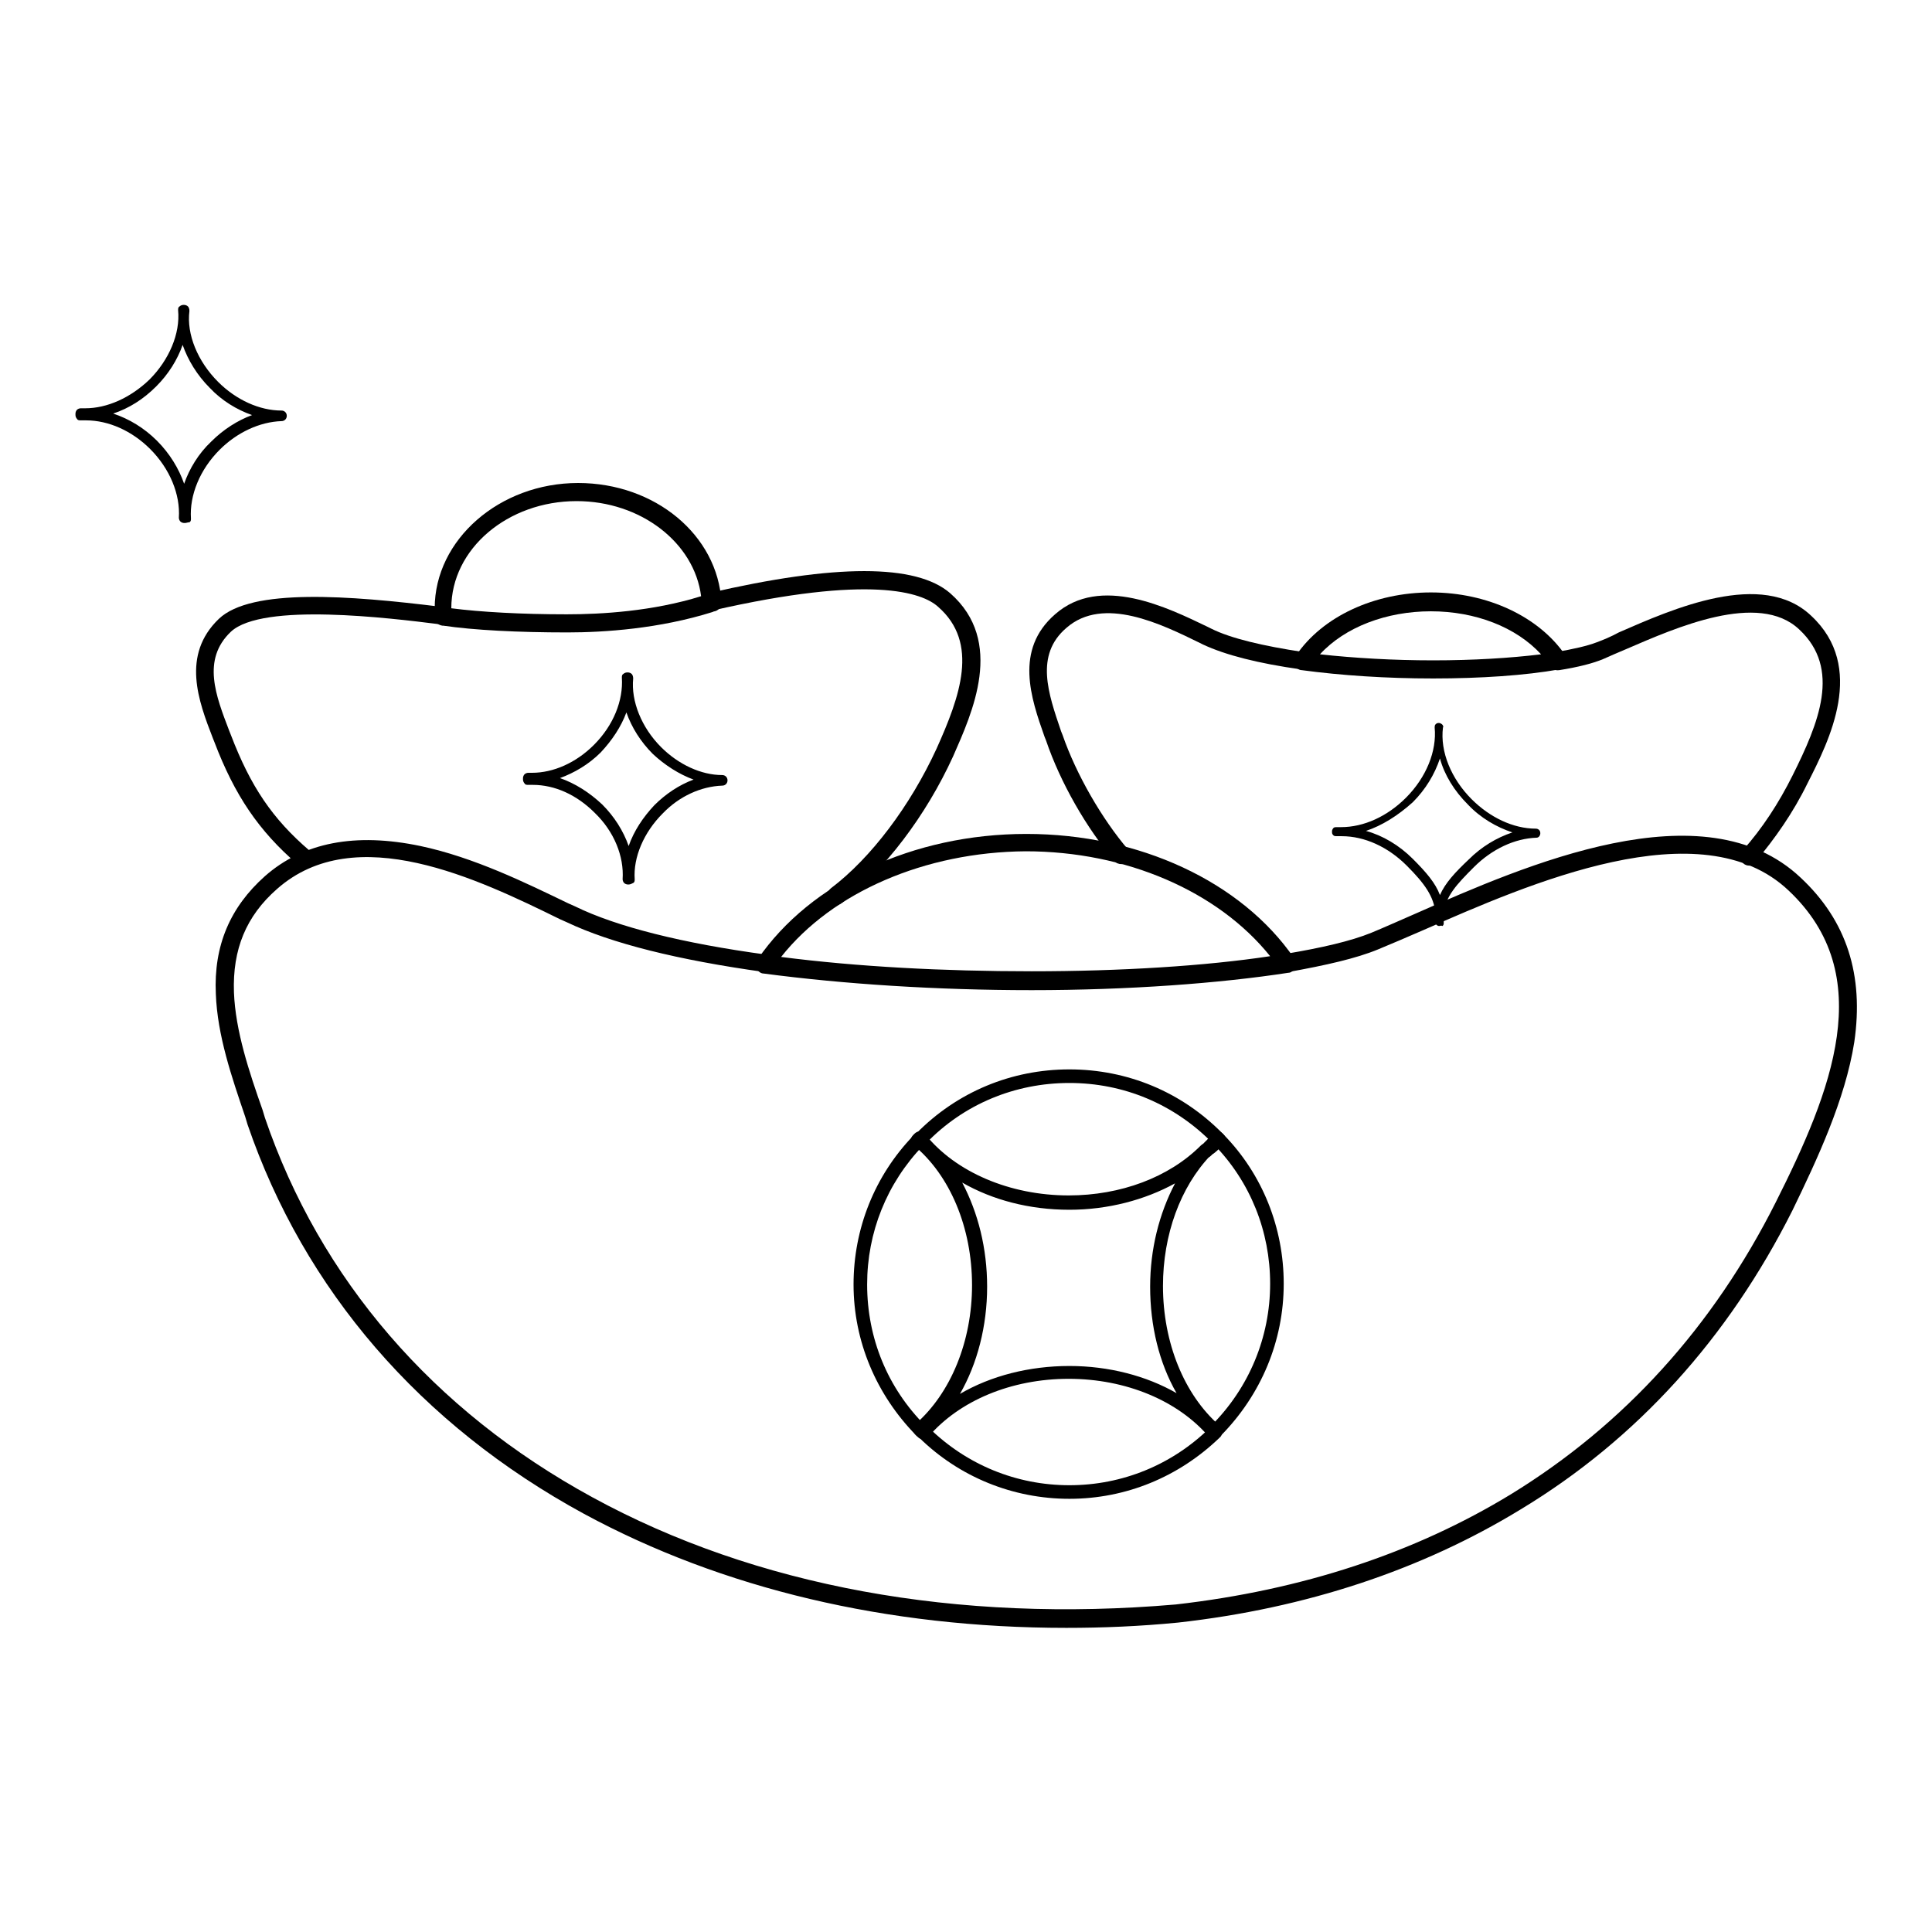<?xml version="1.0" encoding="utf-8"?>
<!-- Svg Vector Icons : http://www.onlinewebfonts.com/icon -->
<!DOCTYPE svg PUBLIC "-//W3C//DTD SVG 1.1//EN" "http://www.w3.org/Graphics/SVG/1.1/DTD/svg11.dtd">
<svg version="1.1" xmlns="http://www.w3.org/2000/svg" xmlns:xlink="http://www.w3.org/1999/xlink" x="0px" y="0px" viewBox="0 0 256 256" enable-background="new 0 0 256 256" xml:space="preserve">
<g><g><path fill="#000000" d="M24.5,69.3h-0.1c-0.2,0-0.4-0.1-0.5-0.2c-0.1-0.1-0.2-0.3-0.2-0.5c0.2-3.1-1.2-6.5-3.8-9.1c-2.4-2.4-5.5-3.8-8.5-3.8c-0.2,0-0.5,0-0.7,0c-0.2,0-0.4,0-0.5-0.2c-0.1-0.1-0.2-0.3-0.2-0.5v0c0,0,0-0.1,0-0.2c0-0.2,0.1-0.4,0.2-0.5c0.1-0.1,0.3-0.2,0.5-0.2c0.2,0,0.4,0,0.6,0c2.9,0,6-1.4,8.5-3.8c2.6-2.6,4.1-6.1,3.8-9.2c0-0.2,0-0.4,0.2-0.5c0.1-0.1,0.3-0.2,0.5-0.2h0.1c0.2,0,0.4,0.1,0.5,0.2c0.1,0.1,0.2,0.3,0.2,0.6c-0.4,3.1,1.1,6.7,3.8,9.4c2.4,2.4,5.5,3.8,8.4,3.8c0.4,0,0.7,0.3,0.7,0.7c0,0.4-0.3,0.7-0.7,0.7c-2.9,0.1-5.9,1.5-8.2,3.8c-2.6,2.6-4,6-3.8,9.1c0,0.2,0,0.4-0.2,0.5C24.9,69.2,24.7,69.3,24.5,69.3C24.5,69.3,24.5,69.3,24.5,69.3z M15,54.8c2.1,0.7,4.1,1.9,5.8,3.6c1.7,1.7,2.9,3.7,3.6,5.7c0.7-2,1.9-4,3.6-5.6c1.6-1.6,3.5-2.8,5.4-3.5c-2-0.7-4-1.9-5.6-3.6c-1.7-1.7-2.9-3.7-3.6-5.7c-0.7,2-1.9,3.9-3.5,5.5C19,52.9,17.1,54.1,15,54.8z"/><path fill="#000000" d="M190.7,122.7L190.7,122.7c-0.2,0-0.3-0.1-0.4-0.2c-0.1-0.1-0.1-0.2-0.1-0.3c0-0.1,0-0.1,0-0.2c0-0.1,0-0.3,0-0.4c0-0.1,0-0.1,0-0.2c0-0.1,0-0.3,0-0.4c-0.2-2.2-1.4-3.9-3.8-6.3c-2.5-2.5-5.6-3.9-8.6-3.9c-0.2,0-0.5,0-0.7,0c-0.1,0-0.3,0-0.4-0.1c-0.1-0.1-0.2-0.2-0.2-0.4v0c0,0,0-0.1,0-0.2c0-0.1,0.1-0.3,0.2-0.4c0.1-0.1,0.3-0.1,0.4-0.1c0.2,0,0.4,0,0.6,0c3,0,6.1-1.4,8.6-3.9c2.7-2.7,4.1-6.2,3.8-9.3c0-0.1,0-0.3,0.1-0.4c0.1-0.1,0.2-0.2,0.4-0.2h0.1c0.1,0,0.3,0.1,0.4,0.2c0.1,0.1,0.2,0.3,0.1,0.4c-0.4,3.2,1.1,6.8,3.8,9.5c2.4,2.4,5.5,3.9,8.5,3.9c0.3,0,0.6,0.2,0.6,0.6c0,0.3-0.2,0.6-0.5,0.6c-2.9,0.1-5.9,1.5-8.3,3.9c-2.3,2.3-3.8,3.9-4,6.2c0,0.4,0,0.8,0,1.3l0,0c0,0.1-0.1,0.3-0.2,0.3l0,0l0,0c0,0,0,0,0,0l0,0l0,0C191,122.6,190.8,122.7,190.7,122.7z M181,110.1c2.2,0.6,4.4,1.9,6.2,3.7c1.8,1.8,3,3.2,3.6,4.8c0.7-1.6,2-3,3.8-4.7c1.7-1.7,3.7-2.9,5.8-3.6c-2.1-0.7-4.2-1.9-5.9-3.7c-1.8-1.8-3.1-3.9-3.7-6.1c-0.7,2.1-1.9,4.1-3.6,5.8C185.2,108.1,183.1,109.4,181,110.1z"/><path fill="#000000" d="M231.8,114.7c-0.3,0-0.6-0.1-0.8-0.3c-0.5-0.4-0.6-1.2-0.1-1.7c2.6-2.9,4.8-6.3,6.6-9.9c3.5-7,6.5-14.2,0.9-19.4c-5.4-5.1-16.4-0.2-22.9,2.6c-1.2,0.5-2.1,0.9-3,1.3c-1.4,0.6-3.4,1.1-5.9,1.5c-0.7,0.1-1.3-0.3-1.4-1c-0.1-0.6,0.3-1.3,1-1.4c2.3-0.4,4.1-0.8,5.4-1.3c0.8-0.3,1.8-0.7,2.9-1.3c7.1-3.1,19-8.4,25.5-2.2c7.3,6.8,2.4,16.5-0.5,22.2c-1.9,3.9-4.3,7.3-6.9,10.4C232.5,114.6,232.1,114.7,231.8,114.7z"/><path fill="#000000" d="M148.6,114.5c-0.3,0-0.7-0.1-0.9-0.4c-3.7-4.3-7.2-10.4-9.1-16l-0.2-0.5c-1.8-5.1-4-11.5,1.4-16.2c6-5.3,14.9-0.9,20.3,1.7l0.4,0.2c2.6,1.3,6.9,2.3,12.2,3.1c0.6,0.1,1.1,0.7,1,1.3c-0.1,0.7-0.7,1.1-1.3,1c-5.7-0.8-10-1.9-13-3.3l-0.4-0.2c-5.1-2.5-12.8-6.3-17.7-2c-4.2,3.6-2.4,8.7-0.7,13.7l0.2,0.5c1.8,5.2,5.2,11.1,8.7,15.2c0.4,0.5,0.4,1.3-0.1,1.7C149.2,114.4,148.9,114.5,148.6,114.5z"/><path fill="#000000" d="M189.9,89.9L189.9,89.9c-6.2,0-12.2-0.4-17.4-1.1c-0.4,0-0.8-0.3-0.9-0.7c-0.2-0.4-0.1-0.8,0.1-1.2c3.5-5.2,10.4-8.4,17.9-8.4c7.5,0,14.3,3.2,17.8,8.3c0.2,0.3,0.3,0.8,0.1,1.2c-0.2,0.4-0.5,0.7-0.9,0.7C202.1,89.5,196.2,89.9,189.9,89.9z M174.9,86.7c4.6,0.5,9.7,0.8,15,0.8l0,0c5.3,0,10.2-0.3,14.3-0.8c-3.3-3.6-8.7-5.7-14.6-5.7C183.7,81,178.2,83.1,174.9,86.7z"/><path fill="#000000" d="M141.3,215.7c-23.8,0-45.6-5.2-63.9-15.1c-21.7-11.8-37.1-29.7-44.6-51.6l-0.3-1c-1.8-5.3-3.7-10.8-3.9-16.3c-0.3-6.4,1.9-11.5,6.5-15.6c5.1-4.5,12-5.8,20.6-4c7.1,1.5,14,4.9,19.6,7.6l0.9,0.4c5.5,2.7,14.3,4.9,25.4,6.4c0.7,0.1,1.1,0.7,1,1.3c-0.1,0.7-0.7,1.1-1.3,1c-11.5-1.6-20.3-3.8-26.2-6.6l-0.9-0.4c-10.8-5.3-27.1-13.2-37.5-4c-4.1,3.6-5.9,8-5.7,13.7c0.2,5.1,2,10.5,3.8,15.6l0.3,1c7.3,21.4,22.3,38.8,43.4,50.3c21.6,11.8,48.3,16.7,77.3,14.2c16.7-1.9,31.6-6.8,44.4-14.6c15-9.2,26.8-22.2,35.1-38.7c7.4-14.7,13.6-30.1,1.7-41.3c-11.6-11-34.6-0.8-48.3,5.2c-2.3,1-4.4,1.9-6.1,2.6c-2.9,1.2-6.9,2.1-11.9,3c-0.7,0.1-1.3-0.3-1.4-1c-0.1-0.7,0.3-1.3,1-1.4c4.8-0.8,8.7-1.7,11.4-2.8c1.7-0.7,3.7-1.6,6-2.6c14.3-6.3,38.1-16.8,50.9-4.7c6.1,5.7,8.4,12.9,7.1,21.8c-1.2,7.6-4.9,15.5-8.2,22.3c-8.5,16.9-20.6,30.3-36,39.6c-13.1,8-28.4,13.1-45.4,15h0C151,215.5,146.1,215.7,141.3,215.7z"/><path fill="#000000" d="M136.7,131.2L136.7,131.2c-12.6,0-24.9-0.8-35.5-2.2c-0.4,0-0.8-0.3-0.9-0.7c-0.2-0.4-0.1-0.8,0.1-1.2c7-10.2,20.6-16.6,35.6-16.6c14.9,0,28.5,6.3,35.5,16.5c0.2,0.3,0.3,0.8,0.1,1.2c-0.2,0.4-0.5,0.7-0.9,0.7C161.6,130.3,149.5,131.2,136.7,131.2z M103.5,126.8c10.1,1.3,21.5,1.9,33.2,1.9l0,0c11.8,0,23-0.7,31.6-2c-6.9-8.6-19.1-13.9-32.4-13.9C122.6,112.9,110.3,118.2,103.5,126.8z"/><path fill="#000000" d="M160.3,153c-0.2,0-0.5-0.1-0.7-0.3c-0.4-0.4-0.4-0.9,0-1.3c0.4-0.4,0.7-0.8,1-1.1c0.2-0.2,0.4-0.3,0.7-0.4c0.3,0,0.5,0.1,0.7,0.3l0.1,0.1c0.2,0.2,0.3,0.4,0.3,0.7c0,0.3-0.1,0.5-0.3,0.7c-0.4,0.3-0.7,0.7-1.1,1C160.8,152.9,160.5,153,160.3,153z"/><path fill="#000000" d="M160.9,190.7C160.9,190.7,160.9,190.7,160.9,190.7c-0.3,0-0.6-0.1-0.7-0.3c-4.1-4.8-11-7.7-18.6-7.7s-14.5,2.9-18.6,7.7c-0.2,0.2-0.4,0.3-0.7,0.3c-0.3,0-0.5-0.1-0.7-0.3l-0.1-0.1c-0.1-0.1-0.1-0.1-0.2-0.2c-0.2-0.2-0.3-0.4-0.3-0.7c0-0.3,0.1-0.5,0.3-0.7c4.7-4.1,7.5-11,7.5-18.4c0-7.6-2.9-14.6-7.8-18.6c-0.2-0.2-0.3-0.4-0.3-0.6c0-0.3,0.1-0.5,0.3-0.7c0,0,0.1-0.1,0.1-0.1l0.1-0.1c0.2-0.2,0.5-0.3,0.7-0.3c0.3,0,0.5,0.1,0.7,0.4c4,5,11.2,8.1,19,8.1c6.9,0,13.3-2.4,17.5-6.6c0.4-0.4,0.9-0.4,1.3,0c0.4,0.4,0.4,0.9,0,1.3c-4,4.2-6.3,10.5-6.3,17.3c0,7.5,2.8,14.4,7.5,18.5c0.2,0.2,0.3,0.4,0.3,0.7c0,0.3-0.1,0.5-0.3,0.7c0,0-0.1,0.1-0.1,0.1l-0.1,0.1C161.4,190.6,161.2,190.7,160.9,190.7z M127.5,156.7c2.1,4,3.3,8.7,3.3,13.8c0,5.2-1.3,10.2-3.6,14.2c4.1-2.4,9.2-3.7,14.5-3.7c5.2,0,10.2,1.3,14.2,3.6c-2.3-4-3.5-8.9-3.5-14.1c0-5,1.2-9.7,3.3-13.7c-4,2.2-8.9,3.5-14,3.5C136.4,160.3,131.5,159,127.5,156.7z"/><path fill="#000000" d="M122.1,190.5c-0.2,0-0.5-0.1-0.7-0.3c-5.3-5.4-8.3-12.5-8.3-20c0-7.4,2.8-14.4,7.9-19.7c0.4-0.4,0.9-0.4,1.3,0c0.4,0.4,0.4,0.9,0,1.3c-4.8,5-7.4,11.5-7.4,18.4c0,7.1,2.7,13.7,7.7,18.7c0.4,0.4,0.4,1,0,1.3C122.6,190.4,122.4,190.5,122.1,190.5z"/><path fill="#000000" d="M161.2,190.5c-0.2,0-0.5-0.1-0.7-0.3c-0.4-0.4-0.4-0.9,0-1.3c5-5,7.8-11.7,7.8-18.8c0-6.9-2.6-13.5-7.5-18.5c-0.4-0.4-0.3-1,0-1.3c0.4-0.4,1-0.3,1.3,0c5.2,5.3,8,12.4,8,19.8c0,7.6-3,14.7-8.3,20.1C161.6,190.4,161.4,190.5,161.2,190.5z"/><path fill="#000000" d="M159.9,153.4c-0.2,0-0.5-0.1-0.7-0.3c-0.4-0.4-0.4-0.9,0-1.3c0.1-0.1,0.3-0.3,0.5-0.5c0.4-0.4,0.9-0.4,1.3,0c0.4,0.4,0.4,0.9,0,1.3c-0.1,0.1-0.3,0.3-0.5,0.5C160.3,153.3,160.1,153.4,159.9,153.4z"/><path fill="#000000" d="M161.4,151.8c-0.2,0-0.5-0.1-0.7-0.3c-5.1-5.2-11.8-8-19-8c-7.2,0-14,2.8-19,8c-0.4,0.4-0.9,0.4-1.3,0c-0.4-0.4-0.4-0.9,0-1.3c5.4-5.5,12.6-8.5,20.3-8.5s14.9,3,20.3,8.5c0.4,0.4,0.4,1,0,1.3C161.8,151.7,161.6,151.8,161.4,151.8z"/><path fill="#000000" d="M141.7,198.6c-7.5,0-14.6-2.9-19.9-8.1c-0.4-0.4-0.4-0.9,0-1.3c0.4-0.4,0.9-0.4,1.3,0c5,4.9,11.6,7.6,18.6,7.6c7,0,13.6-2.7,18.6-7.6c0.4-0.4,1-0.4,1.3,0c0.4,0.4,0.4,1,0,1.3C156.2,195.7,149.2,198.6,141.7,198.6z"/><path fill="#000000" d="M83.3,117.2h-0.1c-0.2,0-0.4-0.1-0.5-0.2c-0.1-0.1-0.2-0.3-0.2-0.5c0.2-3-1.1-6.3-3.7-8.8c-2.4-2.4-5.3-3.7-8.2-3.7c-0.2,0-0.4,0-0.6,0c-0.2,0-0.4,0-0.5-0.2c-0.1-0.1-0.2-0.3-0.2-0.5c0-0.1,0-0.1,0-0.2c0-0.2,0.1-0.4,0.2-0.5c0.1-0.1,0.3-0.2,0.5-0.2c0.2,0,0.4,0,0.5,0c2.8,0,5.8-1.3,8.2-3.7c2.6-2.6,3.9-5.9,3.7-8.9c0-0.2,0-0.4,0.2-0.5c0.1-0.1,0.3-0.2,0.5-0.2h0.1c0.2,0,0.4,0.1,0.5,0.2c0.1,0.1,0.2,0.3,0.2,0.6c-0.3,3,1.1,6.5,3.7,9.1c2.3,2.3,5.3,3.7,8.1,3.7c0.4,0,0.7,0.3,0.7,0.7c0,0.4-0.3,0.7-0.7,0.7c-2.8,0.1-5.7,1.4-7.9,3.7c-2.5,2.5-3.9,5.8-3.7,8.7c0,0.2,0,0.4-0.2,0.5C83.7,117.1,83.5,117.2,83.3,117.2z M74.2,103.1c2,0.7,3.9,1.9,5.6,3.5c1.6,1.6,2.8,3.5,3.5,5.5c0.7-2,1.9-3.8,3.4-5.4c1.5-1.5,3.3-2.7,5.2-3.4c-1.9-0.7-3.8-1.9-5.4-3.4c-1.6-1.6-2.8-3.5-3.5-5.5c-0.7,1.9-1.9,3.7-3.4,5.3C78,101.3,76.1,102.4,74.2,103.1z"/><path fill="#000000" d="M110.9,119.9c-0.4,0-0.7-0.2-1-0.5c-0.4-0.5-0.3-1.3,0.2-1.7c5.3-4,10.5-10.9,14-18.5c3.1-6.9,5.7-14,0.2-18.8c-2.1-1.9-8.9-4.3-29.9,0.5c-0.7,0.1-1.3-0.2-1.4-0.9c-0.1-0.7,0.2-1.3,0.9-1.4c16.8-3.9,27.5-3.9,32,0c7.3,6.4,2.9,15.9,0.4,21.6c-3.6,7.9-9.1,15.1-14.7,19.4C111.4,119.8,111.1,119.9,110.9,119.9z"/><path fill="#000000" d="M40.2,114.8c-0.3,0-0.6-0.1-0.8-0.3c-5.1-4.4-8.3-9.1-11-16.2l-0.2-0.5C26.3,92.9,24,86.8,29,82c4.3-4.1,17.3-3.1,29.4-1.6l0.5,0c0.7,0.1,1.1,0.7,1,1.3c-0.1,0.7-0.7,1.1-1.3,1l-0.5,0c-6.4-0.8-23.3-2.9-27.5,1c-3.9,3.7-2,8.5-0.2,13.2l0.2,0.5c2.6,6.8,5.5,11.1,10.4,15.3c0.5,0.4,0.6,1.2,0.1,1.7C40.8,114.7,40.5,114.8,40.2,114.8z"/><path fill="#000000" d="M75.2,83.8L75.2,83.8c-6.6,0-12.4-0.3-16.5-0.9c-0.1,0-0.1,0-0.1,0c-0.6-0.1-1-0.5-1-1.1v-0.1c0-0.3,0-0.7,0-1.1c0-9.1,8.6-16.6,19-16.6c10.2,0,18.5,6.9,19,15.8c0,0.6-0.4,1.1-0.9,1.2c0,0-0.1,0-0.3,0.1C87.4,83.3,80.1,83.8,75.2,83.8z M59.8,80.6c3.9,0.5,9.3,0.8,15.3,0.8h0c4.6,0,11.4-0.4,17.8-2.4c-0.9-7.1-8-12.6-16.5-12.6C67.3,66.4,59.8,72.7,59.8,80.6C59.8,80.6,59.8,80.6,59.8,80.6z"/></g></g>
</svg>